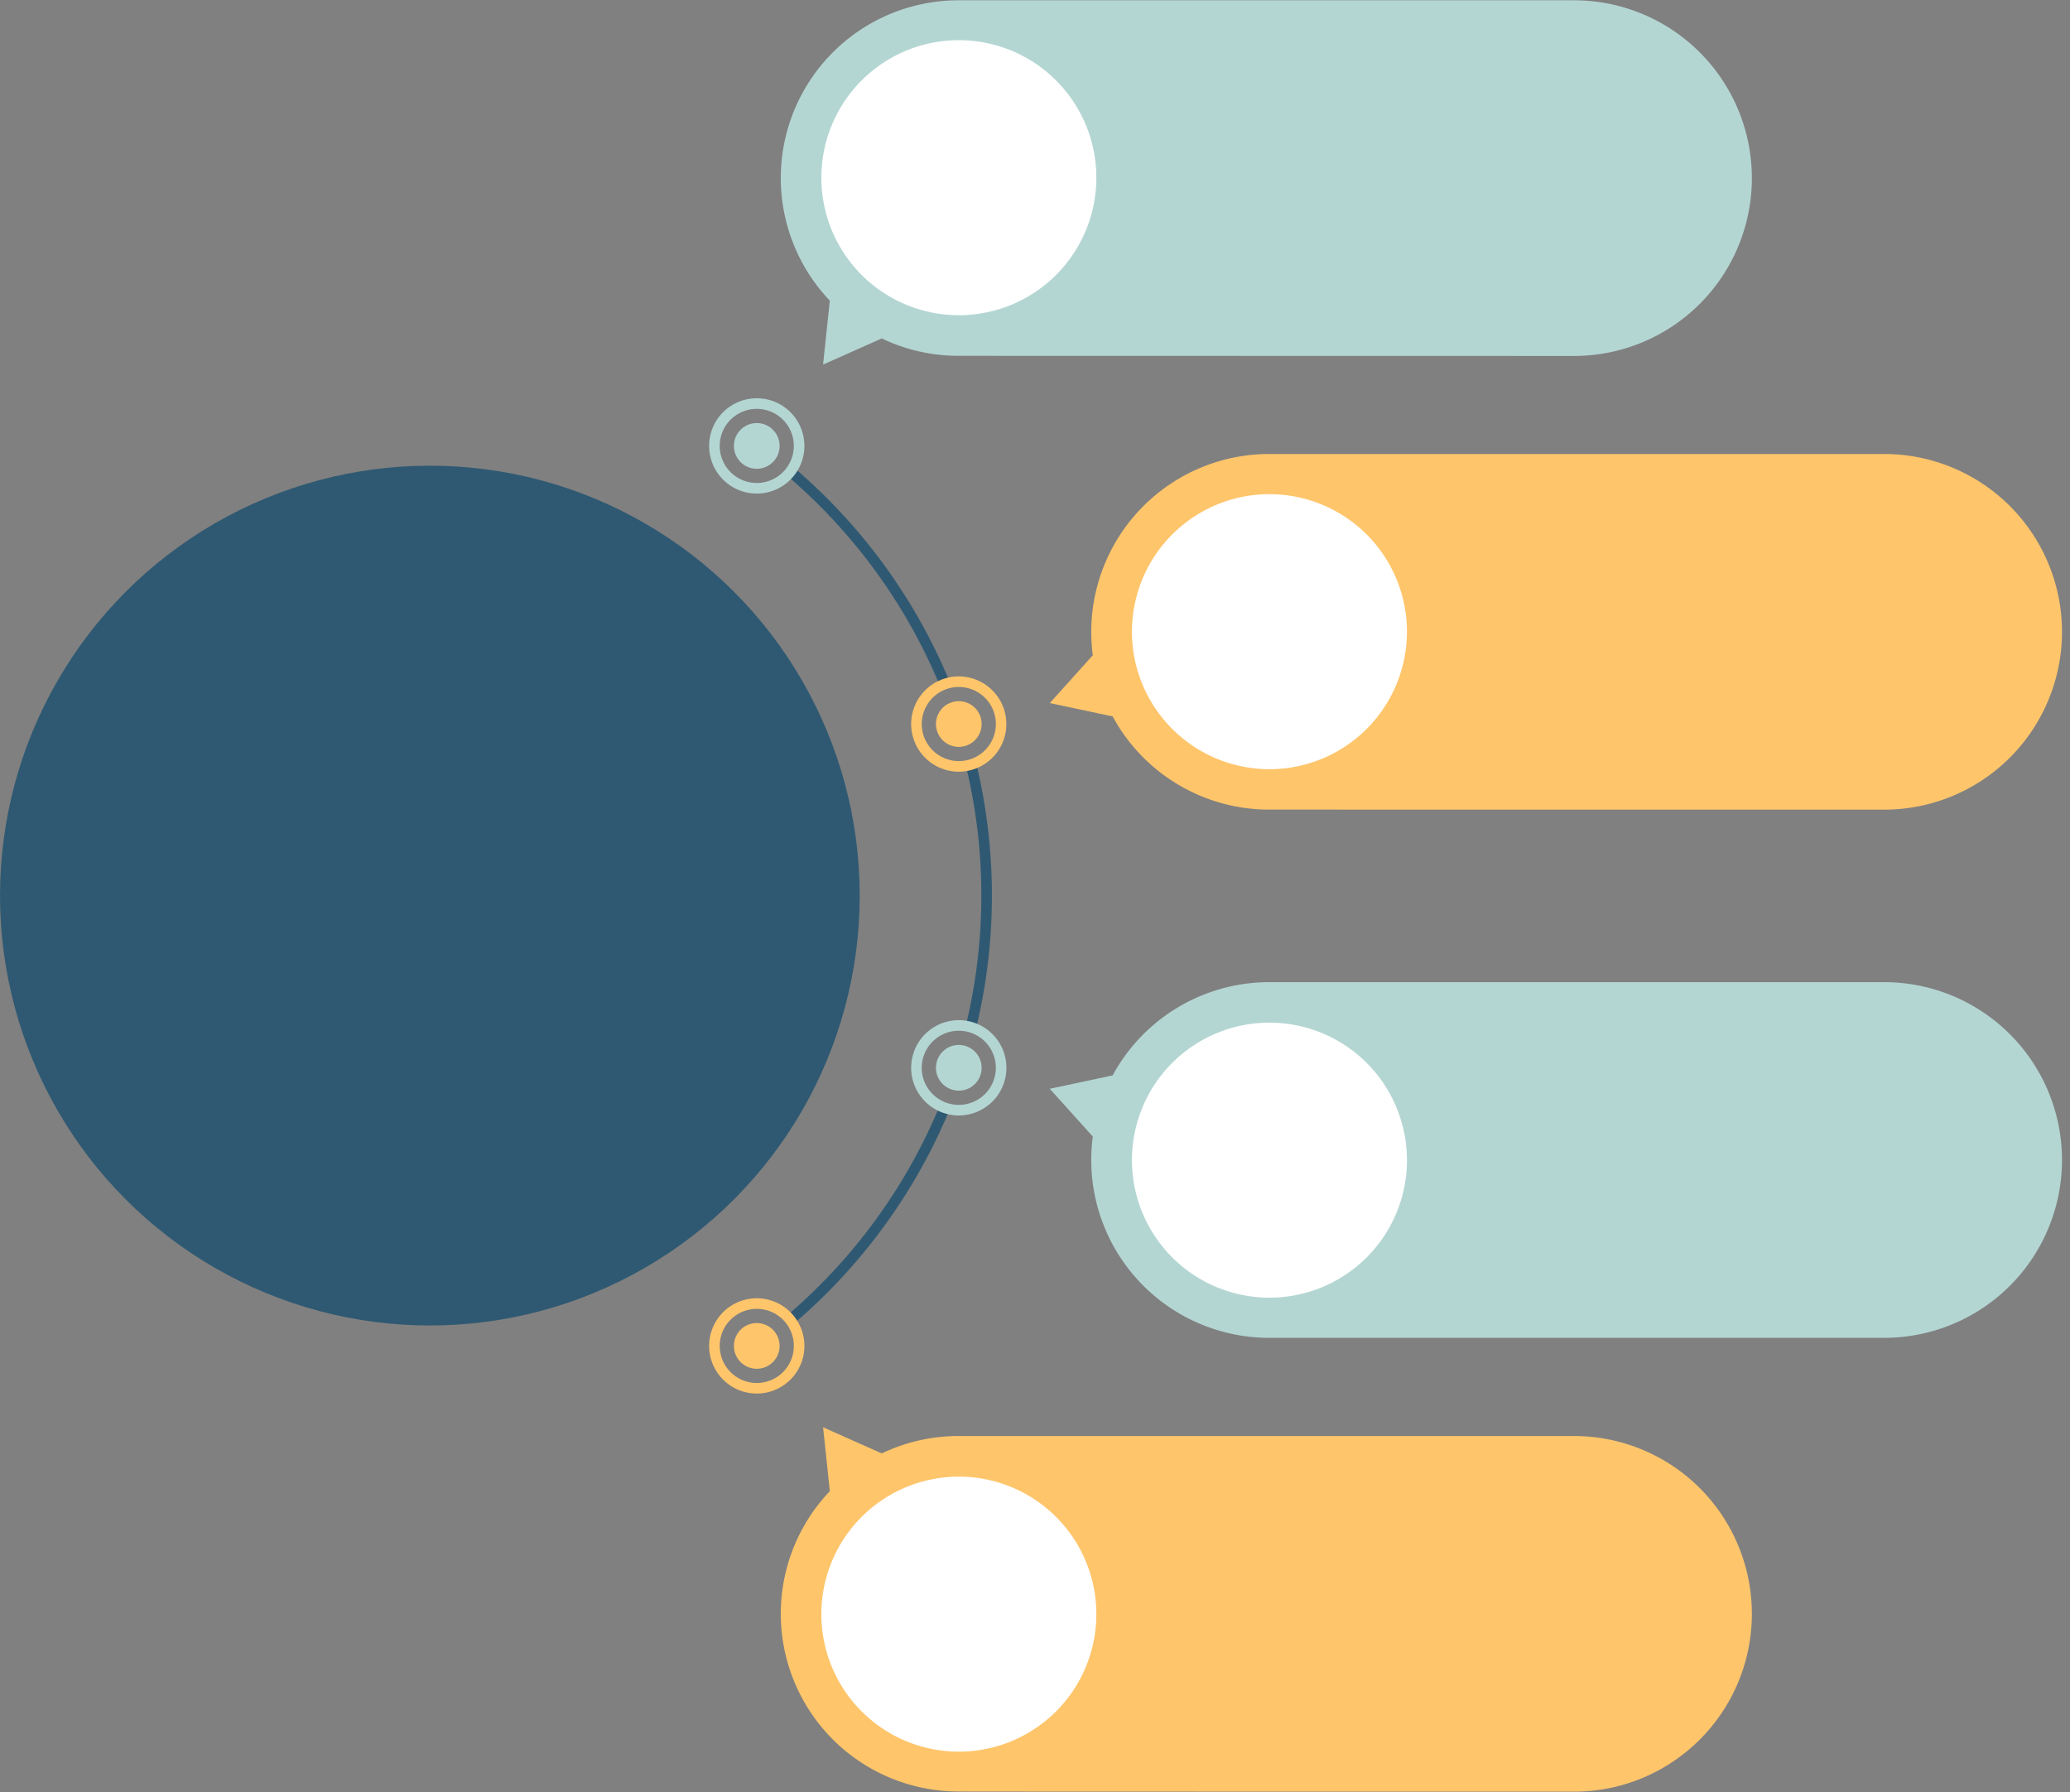 <?xml version="1.0" encoding="UTF-8" standalone="no"?><svg xmlns="http://www.w3.org/2000/svg" xmlns:xlink="http://www.w3.org/1999/xlink" fill="#000000" height="600.2" preserveAspectRatio="xMidYMid meet" version="1" viewBox="0.0 -0.1 693.4 600.2" width="693.4" zoomAndPan="magnify"><rect x="0.0" y="-0.1" width="693.4" height="600.2" fill="#808080" stroke="none"/><g id="change1_1"><path d="M265.82,443.308l-2.296-2.699a186.314,186.314,0,0,0,51.277-70.373l3.274,1.354A189.877,189.877,0,0,1,265.82,443.308Z" fill="#2f5972"/></g><g id="change1_2"><path d="M326.955,344.377l-3.443-.838a185.511,185.511,0,0,0,.05-87.144l3.443-.833a189.056,189.056,0,0,1-.051,88.816Z" fill="#2f5972"/></g><g id="change1_3"><path d="M314.879,229.683a186.301,186.301,0,0,0-51.255-70.477l2.297-2.697a189.862,189.862,0,0,1,52.233,71.823Z" fill="#2f5972"/></g><g id="change2_1"><path d="M259.688,446.2a7.652,7.652,0,1,1-10.688-1.693A7.652,7.652,0,0,1,259.688,446.2Z" fill="#fec56b"/></g><g id="change3_1"><path d="M323.539,350.27a7.65,7.65,0,1,1-9.64,4.912A7.65,7.65,0,0,1,323.539,350.27Z" fill="#b4d6d3"/></g><g id="change2_2"><path d="M318.811,235.129a7.65,7.65,0,1,1-4.912,9.64A7.65,7.65,0,0,1,318.811,235.129Z" fill="#fec56b"/></g><g id="change3_2"><path d="M247.306,144.757a7.652,7.652,0,1,1,1.693,10.688A7.652,7.652,0,0,1,247.306,144.757Z" fill="#b4d6d3"/></g><g id="change2_3"><path d="M253.518,466.65a15.956,15.956,0,1,1,12.889-25.333h0A15.951,15.951,0,0,1,253.518,466.65Zm-.038-28.363a12.412,12.412,0,1,0,10.061,5.113A12.35,12.35,0,0,0,253.481,438.287Z" fill="#fec56b"/></g><g id="change3_3"><path d="M321.192,373.51a15.959,15.959,0,1,1,4.914-31.138h0a15.962,15.962,0,0,1-4.914,31.138Zm-.008-28.377a12.415,12.415,0,1,0,3.827.609A12.434,12.434,0,0,0,321.184,345.133Z" fill="#b4d6d3"/></g><g id="change2_4"><path d="M321.158,258.369a15.96,15.96,0,0,1-4.914-31.138h0a15.955,15.955,0,1,1,4.914,31.138Zm-3.818-27.768a12.412,12.412,0,1,0,9.471.745,12.427,12.427,0,0,0-9.471-.745Z" fill="#fec56b"/></g><g id="change3_4"><path d="M253.463,165.216a15.963,15.963,0,0,1-12.877-25.342h0a15.958,15.958,0,1,1,15.407,25.142A16.169,16.169,0,0,1,253.463,165.216Zm-10.01-23.259a12.415,12.415,0,1,0,17.342-2.747,12.429,12.429,0,0,0-17.342,2.747Z" fill="#b4d6d3"/></g><g id="change2_5"><path d="M527.278,480.877c-.015 0-206.057 0-206.057 0a59.267,59.267,0,0,0-25.841,5.825l-19.663-8.754,2.251,21.405a59.535,59.535,0,0,0,42.754,100.589C320.722,600,527.263,600,527.263,600a59.561,59.561,0,1,0,.015-119.123Z" fill="#fec56b"/></g><g id="change3_5"><path d="M630.922,328.866c-.015 0-206.556 0-206.556 0a59.681,59.681,0,0,0-51.659,31.231l-21.052,4.475,14.402,15.995A59.59,59.59,0,0,0,424.366,447.984l206.541.005a59.562,59.562,0,1,0,.015-119.123Z" fill="#b4d6d3"/></g><g id="change2_6"><path d="M630.922,151.962c-.015 0-206.556 0-206.556 0a59.607,59.607,0,0,0-58.309,67.422l-14.402,15.995,21.052,4.475a59.631,59.631,0,0,0,51.659,31.214c0,.016,206.541.016,206.541.016a59.562,59.562,0,1,0,.015-119.123Z" fill="#fec56b"/></g><g id="change3_6"><path d="M527.278,0c-.015 0-206.556 0-206.556 0a59.544,59.544,0,0,0-42.754,100.598l-2.251,21.405,19.663-8.754a59.263,59.263,0,0,0,25.341,5.829c0,.007,206.541.044,206.541.044A59.561,59.561,0,1,0,527.278,0Z" fill="#b4d6d3"/></g><g id="change4_1"><path d="M367.25,540.538a46.058,46.058,0,1,1-46.058-46.059A46.059,46.059,0,0,1,367.25,540.538Z" fill="#ffffff"/></g><g id="change4_2"><path d="M471.292,388.48a46.058,46.058,0,1,1-46.058-46.059A46.059,46.059,0,0,1,471.292,388.48Z" fill="#ffffff"/></g><g id="change4_3"><path d="M471.292,211.474a46.058,46.058,0,1,1-46.058-46.058A46.059,46.059,0,0,1,471.292,211.474Z" fill="#ffffff"/></g><g id="change4_4"><path d="M367.25,59.415a46.058,46.058,0,1,1-46.058-46.058A46.059,46.059,0,0,1,367.25,59.415Z" fill="#ffffff"/></g><g id="change1_4"><circle cx="143.992" cy="299.865" fill="#2f5972" r="143.991"/></g></svg>